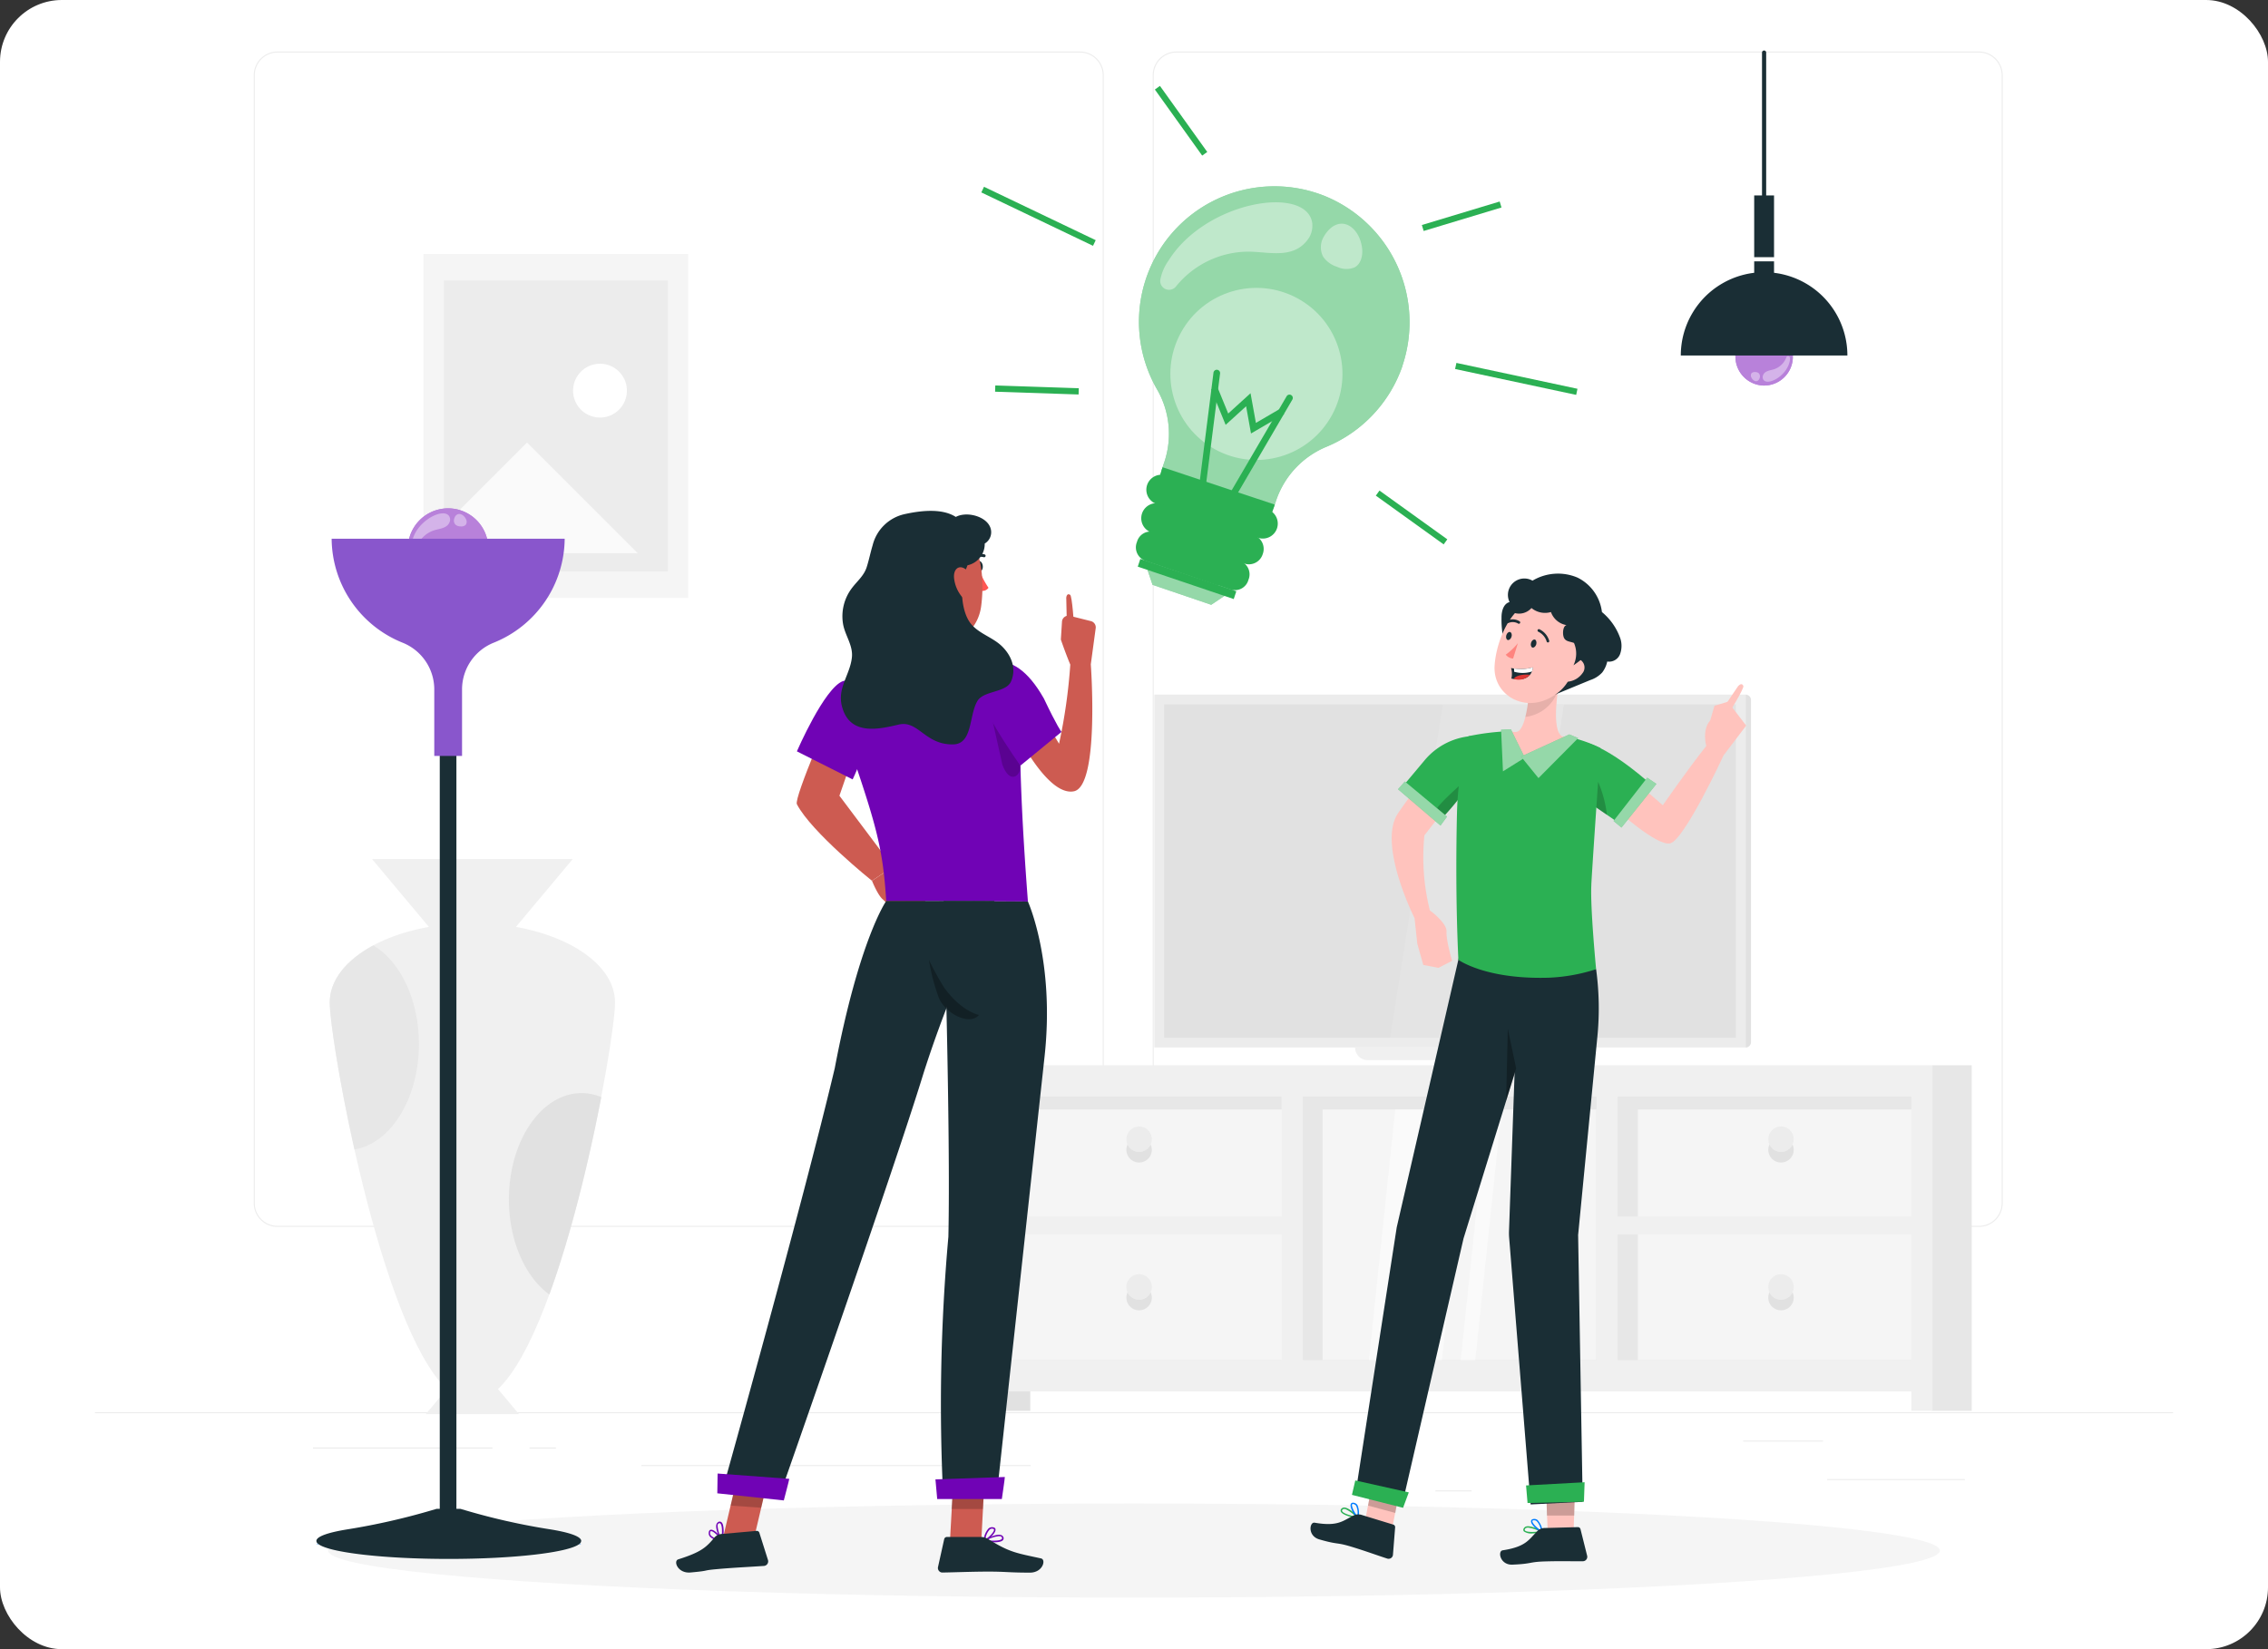 <svg xmlns="http://www.w3.org/2000/svg" xmlns:xlink="http://www.w3.org/1999/xlink" width="440" height="320" viewBox="0 0 440 320"><rect x="0" y="0" width="440" height="320" fill="#333333" stroke="none"/><defs><clipPath id="clip-path"><rect id="Rectangle_4424" data-name="Rectangle 4424" width="440" height="320" rx="12" transform="translate(1240 2282)" fill="#fff"></rect></clipPath></defs><g id="Insights_Generation" data-name="Insights Generation" transform="translate(-1240 -2282)" clip-path="url(#clip-path)"><g id="Insights_Generation-2" data-name="Insights Generation" transform="translate(1240 2282)"><rect id="Rectangle_3788" data-name="Rectangle 3788" width="440" height="320" fill="#fff"></rect><rect id="Rectangle_3789" data-name="Rectangle 3789" width="26.71" height="0.2" transform="translate(354.48 287)" fill="#ececec"></rect><rect id="Rectangle_3790" data-name="Rectangle 3790" width="7.01" height="0.2" transform="translate(278.48 289.19)" fill="#ececec"></rect><rect id="Rectangle_3791" data-name="Rectangle 3791" width="15.48" height="0.2" transform="translate(338.19 279.52)" fill="#ececec"></rect><rect id="Rectangle_3792" data-name="Rectangle 3792" width="34.83" height="0.2" transform="translate(60.72 280.87)" fill="#ececec"></rect><rect id="Rectangle_3793" data-name="Rectangle 3793" width="5.11" height="0.2" transform="translate(102.73 280.87)" fill="#ececec"></rect><rect id="Rectangle_3794" data-name="Rectangle 3794" width="75.53" height="0.2" transform="translate(124.43 284.27)" fill="#ececec"></rect><path id="Path_14557" data-name="Path 14557" d="M209.53,238.06H53.83a4.6,4.6,0,0,1-4.6-4.6V14.6a4.6,4.6,0,0,1,4.6-4.6h155.7a4.6,4.6,0,0,1,4.6,4.6V233.46a4.6,4.6,0,0,1-4.6,4.6ZM53.83,10.2a4.4,4.4,0,0,0-4.4,4.4V233.46a4.4,4.4,0,0,0,4.4,4.4h155.7a4.4,4.4,0,0,0,4.4-4.4V14.6a4.4,4.4,0,0,0-4.4-4.4H53.83Z" fill="#ececec"></path><path id="Path_14558" data-name="Path 14558" d="M383.93,238.06H228.23a4.6,4.6,0,0,1-4.6-4.6V14.6a4.6,4.6,0,0,1,4.6-4.6h155.7a4.6,4.6,0,0,1,4.6,4.6V233.46a4.6,4.6,0,0,1-4.6,4.6ZM228.23,10.2a4.4,4.4,0,0,0-4.4,4.4V233.46a4.4,4.4,0,0,0,4.4,4.4h155.7a4.4,4.4,0,0,0,4.4-4.4V14.6a4.4,4.4,0,0,0-4.4-4.4H228.23Z" fill="#ececec"></path><rect id="Rectangle_3795" data-name="Rectangle 3795" width="403.16" height="0.2" transform="translate(18.42 274.02)" fill="#ececec"></rect><g id="Group_14903" data-name="Group 14903"><g id="Group_14898" data-name="Group 14898"><g id="Group_14895" data-name="Group 14895"><g id="Group_14889" data-name="Group 14889"><rect id="Rectangle_3796" data-name="Rectangle 3796" width="60.35" height="56.23" transform="translate(190.28 210.85)" fill="#e7e7e7"></rect><rect id="Rectangle_3797" data-name="Rectangle 3797" width="7.7" height="4.91" transform="translate(192.18 268.84)" fill="#e1e1e1"></rect><rect id="Rectangle_3798" data-name="Rectangle 3798" width="122.54" height="55.69" transform="translate(250.63 210.85)" fill="#e7e7e7"></rect><rect id="Rectangle_3799" data-name="Rectangle 3799" width="7.7" height="67.05" transform="translate(374.82 206.7)" fill="#e7e7e7"></rect><rect id="Rectangle_3800" data-name="Rectangle 3800" width="53.12" height="48.65" transform="translate(256.6 215.28)" fill="#f5f5f5"></rect><path id="Path_14559" data-name="Path 14559" d="M265.57,263.93h14.18l5.12-48.65H270.68Z" fill="#fafafa"></path><path id="Path_14560" data-name="Path 14560" d="M283.38,263.93h2.83l5.11-48.65H288.5Z" fill="#fafafa"></path><rect id="Rectangle_3801" data-name="Rectangle 3801" width="53.12" height="48.65" transform="translate(196.03 215.28)" fill="#f5f5f5"></rect><rect id="Rectangle_3802" data-name="Rectangle 3802" width="53.12" height="48.65" transform="translate(317.75 215.28)" fill="#f5f5f5"></rect><path id="Path_14561" data-name="Path 14561" d="M372.86,206.7H188.09v67.05h4.11v-3.76H370.81v3.76h4.11V206.7h-2.05Zm-180.67,6.07h56.45v23.29H192.19V212.77Zm0,51.16v-24.4h56.45v24.4Zm117.54,0H252.76V212.77h56.97Zm61.08,0H313.84v-24.4h56.97Zm0-27.87H313.84V212.77h56.97Z" fill="#f0f0f0"></path></g><g id="Group_14890" data-name="Group 14890"><circle id="Ellipse_1628" data-name="Ellipse 1628" cx="2.47" cy="2.47" r="2.47" transform="translate(218.52 218.58)" fill="#ececec"></circle><path id="Path_14562" data-name="Path 14562" d="M220.99,223.51a2.458,2.458,0,0,1-2.24-1.44,2.507,2.507,0,0,0-.23,1.03,2.47,2.47,0,0,0,4.94,0,2.544,2.544,0,0,0-.23-1.03A2.458,2.458,0,0,1,220.99,223.51Z" fill="#e1e1e1"></path></g><g id="Group_14891" data-name="Group 14891"><path id="Path_14563" data-name="Path 14563" d="M223.46,249.72a2.47,2.47,0,1,1-2.47-2.47A2.475,2.475,0,0,1,223.46,249.72Z" fill="#ececec"></path><path id="Path_14564" data-name="Path 14564" d="M220.99,252.19a2.458,2.458,0,0,1-2.24-1.44,2.507,2.507,0,0,0-.23,1.03,2.47,2.47,0,0,0,4.94,0,2.544,2.544,0,0,0-.23-1.03A2.458,2.458,0,0,1,220.99,252.19Z" fill="#e1e1e1"></path></g><g id="Group_14892" data-name="Group 14892"><circle id="Ellipse_1629" data-name="Ellipse 1629" cx="2.47" cy="2.47" r="2.47" transform="translate(343.05 218.58)" fill="#ececec"></circle><path id="Path_14565" data-name="Path 14565" d="M345.52,223.51a2.458,2.458,0,0,1-2.24-1.44,2.507,2.507,0,0,0-.23,1.03,2.47,2.47,0,0,0,4.94,0,2.544,2.544,0,0,0-.23-1.03A2.458,2.458,0,0,1,345.52,223.51Z" fill="#e1e1e1"></path></g><g id="Group_14893" data-name="Group 14893"><path id="Path_14566" data-name="Path 14566" d="M304.71,241.03a2.47,2.47,0,1,1-2.47-2.47A2.475,2.475,0,0,1,304.71,241.03Z" fill="#ececec"></path><path id="Path_14567" data-name="Path 14567" d="M302.24,243.5a2.458,2.458,0,0,1-2.24-1.44,2.507,2.507,0,0,0-.23,1.03,2.47,2.47,0,0,0,4.94,0,2.544,2.544,0,0,0-.23-1.03A2.458,2.458,0,0,1,302.24,243.5Z" fill="#e1e1e1"></path></g><g id="Group_14894" data-name="Group 14894"><path id="Path_14568" data-name="Path 14568" d="M347.99,249.72a2.47,2.47,0,1,1-2.47-2.47A2.475,2.475,0,0,1,347.99,249.72Z" fill="#ececec"></path><path id="Path_14569" data-name="Path 14569" d="M345.52,252.19a2.458,2.458,0,0,1-2.24-1.44,2.507,2.507,0,0,0-.23,1.03,2.47,2.47,0,0,0,4.94,0,2.544,2.544,0,0,0-.23-1.03A2.458,2.458,0,0,1,345.52,252.19Z" fill="#e1e1e1"></path></g></g><g id="Group_14896" data-name="Group 14896"><rect id="Rectangle_3803" data-name="Rectangle 3803" width="51.37" height="66.74" transform="translate(82.15 49.28)" fill="#f5f5f5"></rect><rect id="Rectangle_3804" data-name="Rectangle 3804" width="43.46" height="56.47" transform="translate(86.1 54.41)" fill="#ececec"></rect><rect id="Rectangle_3805" data-name="Rectangle 3805" width="38.02" height="49.4" transform="translate(88.82 57.95)" fill="#ececec"></rect><path id="Path_14570" data-name="Path 14570" d="M102.25,85.87,88.82,99.29v8.06h34.91Z" fill="#fafafa"></path><path id="Path_14571" data-name="Path 14571" d="M121.62,75.8a5.22,5.22,0,1,1-5.22-5.22A5.217,5.217,0,0,1,121.62,75.8Z" fill="#fff"></path></g><g id="Group_14897" data-name="Group 14897"><path id="Path_14572" data-name="Path 14572" d="M63.97,194.51c0-6.86,8.08-12.68,19.23-14.66L72.17,166.68h38.95l-11.03,13.17c11.16,1.99,19.23,7.8,19.23,14.66,0,7.56-9.8,62.84-22.71,75.02l4.08,4.87H82.6l4.08-4.87c-12.92-12.18-22.71-67.46-22.71-75.02Z" fill="#f0f0f0"></path><path id="Path_14573" data-name="Path 14573" d="M106.58,251.19c-4.65-3.37-7.85-10.36-7.85-18.46,0-11.39,6.32-20.63,14.11-20.63a10.135,10.135,0,0,1,3.81.78c-2.23,11.62-5.74,26.43-10.08,38.31Z" fill="#e1e1e1"></path><path id="Path_14574" data-name="Path 14574" d="M72.42,183.44c5.19,3.05,8.85,10.46,8.85,19.13,0,10.59-5.46,19.31-12.5,20.48-3.03-13.49-4.8-25.33-4.8-28.54C63.97,190.16,67.21,186.24,72.42,183.44Z" fill="#e7e7e7"></path></g></g><g id="Group_14902" data-name="Group 14902"><g id="Group_14900" data-name="Group 14900"><path id="Path_14575" data-name="Path 14575" d="M338.65,134.78h0a1.05,1.05,0,0,1,1.05,1.05v66.38a1.05,1.05,0,0,1-1.05,1.05h0V134.78Z" fill="#e1e1e1"></path><rect id="Rectangle_3806" data-name="Rectangle 3806" width="114.7" height="68.48" transform="translate(223.95 134.78)" fill="#ececec"></rect><rect id="Rectangle_3807" data-name="Rectangle 3807" width="110.93" height="64.7" transform="translate(225.84 136.67)" fill="#e1e1e1"></rect><g id="Group_14899" data-name="Group 14899"><path id="Path_14576" data-name="Path 14576" d="M269.68,201.37h16.75l10.25-64.7H279.92Z" fill="#fafafa" opacity="0.1"></path><path id="Path_14577" data-name="Path 14577" d="M289.41,201.37h3.76l10.25-64.7h-3.76Z" fill="#fafafa" opacity="0.2"></path></g></g><g id="Group_14901" data-name="Group 14901"><path id="Path_14578" data-name="Path 14578" d="M295.83,203.26v2.45h3.41a1.519,1.519,0,0,0,1.52-1.52v-.93Z" fill="#e1e1e1"></path><path id="Path_14579" data-name="Path 14579" d="M296.17,205.71H265.34a2.454,2.454,0,0,1-2.45-2.45h35.73A2.454,2.454,0,0,1,296.17,205.71Z" fill="#f0f0f0"></path></g></g></g><ellipse id="_lt_Path_gt_" data-name="&amp;lt;Path&amp;gt;" cx="156.34" cy="9.13" rx="156.34" ry="9.13" transform="translate(63.66 291.74)" fill="#f5f5f5"></ellipse><path id="Path_14580" data-name="Path 14580" d="M305.48,291.34l-.18,5.22-5.05.42-.23-5.71Z" fill="#ffc3bd"></path><path id="Path_14581" data-name="Path 14581" d="M297.36,297.54a2.464,2.464,0,0,1-1.73-.4.51.51,0,0,1,0-.6.771.771,0,0,1,.43-.34c.97-.29,3.04.82,3.13.87a.134.134,0,0,1,.07.14c0,.06-.05.1-.11.12A10.67,10.67,0,0,1,297.36,297.54Zm-.96-1.12a.746.746,0,0,0-.26.04.418.418,0,0,0-.27.2c-.1.18-.06.26-.02.3.28.37,1.76.34,2.84.18a6.6,6.6,0,0,0-2.29-.73Z" fill="#2bb053"></path><path id="Path_14582" data-name="Path 14582" d="M299.13,297.32h-.06c-.71-.29-2.15-1.52-2.04-2.18.01-.16.12-.36.5-.4a1,1,0,0,1,.78.22,3.991,3.991,0,0,1,.97,2.24.161.161,0,0,1-.06.13.1.1,0,0,1-.09,0Zm-1.5-2.33h-.08c-.25.02-.26.12-.27.16-.03.4.92,1.37,1.66,1.78a3.261,3.261,0,0,0-.82-1.77.715.715,0,0,0-.48-.16h0Z" fill="#007cff"></path><path id="Path_14583" data-name="Path 14583" d="M299.72,296.49l6.39-.17a.514.514,0,0,1,.51.39l1.29,5.16a.855.855,0,0,1-.61,1.04,1.129,1.129,0,0,1-.18.03c-2.3.02-4.35-.05-7.22.03-3.38.09-2.51.47-6.49.63-2.39.09-2.9-2.62-1.89-2.78,4.63-.71,5.08-2.12,6.83-3.83a2.041,2.041,0,0,1,1.38-.5Z" fill="#1a2e35"></path><path id="Path_14584" data-name="Path 14584" d="M271.8,287.69l-1.84,9.52-5.2-1.73,1.74-9.09Z" fill="#ffc3bd"></path><path id="Path_14585" data-name="Path 14585" d="M261.62,294.2c-.7-.21-1.38-.56-1.51-.93a.493.493,0,0,1,.19-.57.684.684,0,0,1,.51-.18c1.01.03,2.62,1.74,2.69,1.82a.136.136,0,0,1,.02.16.16.16,0,0,1-.14.08,9.5,9.5,0,0,1-1.76-.37Zm-.56-1.36a.783.783,0,0,0-.26-.04.385.385,0,0,0-.32.11c-.15.13-.14.23-.11.28.15.44,1.56.89,2.64,1.08a6.479,6.479,0,0,0-1.94-1.42Z" fill="#2bb053"></path><path id="Path_14586" data-name="Path 14586" d="M263.36,294.56s-.04,0-.05-.02c-.58-.5-1.55-2.13-1.24-2.72.06-.15.23-.3.61-.22a1.02,1.02,0,0,1,.67.45,4.037,4.037,0,0,1,.21,2.43.128.128,0,0,1-.1.1.134.134,0,0,1-.09-.02Zm-.67-2.68-.07-.03c-.24-.05-.29.04-.31.07-.15.37.44,1.59,1.01,2.21a3.237,3.237,0,0,0-.22-1.94.712.712,0,0,0-.41-.31Z" fill="#007cff"></path><path id="Path_14587" data-name="Path 14587" d="M264.19,293.96l6.11,1.87a.509.509,0,0,1,.36.53l-.42,5.31a.845.845,0,0,1-.91.79,1.126,1.126,0,0,1-.18-.03c-2.19-.71-4.11-1.43-6.85-2.27-3.23-.99-2.53-.35-6.35-1.46-2.3-.67-1.92-3.41-.91-3.24,4.62.8,5.49-.4,7.69-1.46a2.1,2.1,0,0,1,1.46-.04Z" fill="#1a2e35"></path><path id="Path_14588" data-name="Path 14588" d="M270.7,293.57l.4-2.25-5.27-1.43-.43,2.25Z" opacity="0.2"></path><path id="Path_14589" data-name="Path 14589" d="M305.41,294.07l.07-3.21-5.43.08.05,3.13Z" opacity="0.2"></path><path id="Path_14590" data-name="Path 14590" d="M308.61,185.31l-24.36-4.83-3.66,15.91-9.62,41.76-8.04,51.95,9.05,2.06,11.95-51.85,12.12-39.15,13.07.89Z" fill="#1a2e35"></path><path id="Path_14591" data-name="Path 14591" d="M262.93,287.26l10.38,2.32-1.11,2.99-9.92-2.51Z" fill="#2bb053"></path><path id="Path_14592" data-name="Path 14592" d="M306.17,239.55l3.69-38.02a56.275,56.275,0,0,0-.21-13.48l-.41-.1-5.85-.76-8.89,2.22-1.75,49.55q-.015.6.03,1.2l4.17,51.76,10.1-.51-.89-51.85Z" fill="#1a2e35"></path><path id="Path_14593" data-name="Path 14593" d="M294.14,207.3l-1.62-7.7-.33,14.02Z" opacity="0.3"></path><g id="Group_14905" data-name="Group 14905"><path id="Path_14594" data-name="Path 14594" d="M285.37,150.49l-9.03,11.6a42.425,42.425,0,0,0,1.06,14.56s3.33,2.42,3.23,4.11,1.09,5.68,1.09,5.68l-2.66,1.36-2.94-.56-1.16-4.13-.53-4.95s-7.24-14.37-3.22-20.34c3.64-5.39,9.23-11.83,9.23-11.83l4.94,4.49Z" fill="#ffc3bd"></path><path id="Path_14595" data-name="Path 14595" d="M288.03,144.84s.21,4.67-7.88,13.51l-7.69-6.15,3.94-4.7a13.177,13.177,0,0,1,8.88-4.66h0Z" fill="#2bb053"></path><path id="Path_14596" data-name="Path 14596" d="M285.77,150.95l.68-1.23c-1.91,1.28-7.14,6.13-7.66,7.12l1.55,1.29a39.977,39.977,0,0,0,5.42-7.18Z" opacity="0.2"></path><g id="Group_14904" data-name="Group 14904"><path id="Path_14597" data-name="Path 14597" d="M279.46,160.19l1.27-1.74-8.18-6.81-1.33,1.5Z" fill="#2bb053"></path><path id="Path_14598" data-name="Path 14598" d="M279.46,160.19l1.27-1.74-8.18-6.81-1.33,1.5Z" fill="#fff" opacity="0.5"></path></g></g><path id="Path_14599" data-name="Path 14599" d="M308.72,171.66c.39-6.82,1.78-26.52,1.78-26.52a26.745,26.745,0,0,0-5.77-2.06c-2.32,1.22-7.52,3.84-9.27,3.84-1.57,0-2.65-3.08-3.17-5.02a47.166,47.166,0,0,0-7.41.95h0a60.934,60.934,0,0,0-2.22,14.89c-.16,6.86-.25,17.43.27,28.5,0,0,5.25,3.85,17.58,3.47a34.186,34.186,0,0,0,9.14-1.65s-1.17-12.12-.92-16.4Z" fill="#2bb053"></path><g id="Group_14907" data-name="Group 14907"><path id="Path_14600" data-name="Path 14600" d="M317.06,151.44l5.53,4.81s4.81-6.94,8.43-11.51c0,0-.89-3.06.76-4.94l.83-2.85,2.6-.79,3.56,4.63-4.39,5.78s-7.7,16.66-10.43,17.09-10.54-6.74-10.54-6.74l3.64-5.48Z" fill="#ffc3bd"></path><path id="Path_14601" data-name="Path 14601" d="M306.67,143.93s3.7-.23,12.82,7.56l-5.89,7.89-5.76-3.96-3.64-8.13,2.47-3.36Z" fill="#2bb053"></path><g id="Group_14906" data-name="Group 14906"><path id="Path_14602" data-name="Path 14602" d="M321.35,152.11l-1.78-1.21-6.54,8.4,1.54,1.28Z" fill="#2bb053"></path><path id="Path_14603" data-name="Path 14603" d="M321.35,152.11l-1.78-1.21-6.54,8.4,1.54,1.28Z" fill="#fff" opacity="0.5"></path></g><path id="Path_14604" data-name="Path 14604" d="M310.04,151.72c-.11,1.53-.22,3.23-.34,4.98l2.05,1.41a22.994,22.994,0,0,0-1.7-6.39Z" opacity="0.2"></path></g><path id="Path_14605" data-name="Path 14605" d="M302.73,142.62c-1.72-1.89-.35-9.5-.35-9.5l-5.84,2.35s-.46,5.26-1.91,6.37c-.57.44-1.45.01-2.21.05l1.71,4.94,3.9.26,7.02-3.93c-.71-.19-1.75.1-2.33-.54Z" fill="#ffc3bd"></path><path id="Path_14606" data-name="Path 14606" d="M295.92,139.11a7.553,7.553,0,0,0,6.31-5.08c.08-.56.14-.91.14-.91l-5.84,2.35a27.224,27.224,0,0,1-.61,3.64Z" opacity="0.1"></path><g id="Group_14910" data-name="Group 14910"><g id="Group_14908" data-name="Group 14908"><path id="Path_14607" data-name="Path 14607" d="M293.11,141.5l2.71,5.52-4.24,2.65-.36-8.07Z" fill="#2bb053"></path><path id="Path_14608" data-name="Path 14608" d="M293.11,141.5l2.71,5.52-4.24,2.65-.36-8.07Z" fill="#fff" opacity="0.5"></path></g><g id="Group_14909" data-name="Group 14909"><path id="Path_14609" data-name="Path 14609" d="M304.45,142.5l-9.37,4.3,3.39,4.18,7.7-7.76Z" fill="#2bb053"></path><path id="Path_14610" data-name="Path 14610" d="M304.45,142.5l-9.37,4.3,3.39,4.18,7.7-7.76Z" fill="#fff" opacity="0.5"></path></g></g><g id="Group_14913" data-name="Group 14913"><g id="Group_14912" data-name="Group 14912"><path id="Path_14611" data-name="Path 14611" d="M292.85,116.8a3.185,3.185,0,0,1,4.46-4.13,9.664,9.664,0,0,1,8.72-.6,8.585,8.585,0,0,1,4.75,6.69,11.6,11.6,0,0,1,3.59,5.18,4.687,4.687,0,0,1-.09,3.03,2.28,2.28,0,0,1-2.47,1.39,5.327,5.327,0,0,1-.97,2.12,5.422,5.422,0,0,1-2.33,1.48c-2.22.92-4.44,1.83-6.66,2.75.14,0,.28.01.42.02-3.39.02-6.69-2.27-8.49-5.14a18.85,18.85,0,0,1-2.48-9.72c-.02-1.24.37-2.74,1.57-3.05Z" fill="#1a2e35"></path><path id="Path_14612" data-name="Path 14612" d="M306.78,126.23c-1.93,5.12-2.64,7.32-6.1,9.19-5.21,2.81-11.08-.69-10.72-6.28.33-5.04,3.44-12.59,9.19-13.06a7.465,7.465,0,0,1,7.63,10.15Z" fill="#ffc3bd"></path><path id="Path_14613" data-name="Path 14613" d="M298.04,125.03c-.14.42-.47.7-.74.62s-.4-.5-.27-.93.47-.7.74-.62S298.14,124.62,298.04,125.03Z" fill="#1a2e35"></path><path id="Path_14614" data-name="Path 14614" d="M293.24,123.56c-.14.43-.47.7-.74.62s-.4-.5-.27-.93.47-.7.74-.61S293.37,123.14,293.24,123.56Z" fill="#1a2e35"></path><path id="Path_14615" data-name="Path 14615" d="M294.48,124.79a11.661,11.661,0,0,1-2.36,2.24,1.939,1.939,0,0,0,1.43.75l.93-3Z" fill="#ff847f"></path><path id="Path_14616" data-name="Path 14616" d="M300.27,124.66a.254.254,0,0,1-.22-.21,3.08,3.08,0,0,0-1.61-1.87.267.267,0,0,1-.13-.35.256.256,0,0,1,.34-.13h0a3.587,3.587,0,0,1,1.91,2.26.267.267,0,0,1-.21.3h-.08Z" fill="#1a2e35"></path><path id="Path_14617" data-name="Path 14617" d="M292.48,120.9a.286.286,0,0,1-.21-.16.266.266,0,0,1,.14-.34,2.554,2.554,0,0,1,2.4.16.246.246,0,0,1,.08.34.031.031,0,0,1-.01.02.258.258,0,0,1-.36.07h0a2.1,2.1,0,0,0-1.89-.1.262.262,0,0,1-.15.02Z" fill="#1a2e35"></path><g id="Group_14911" data-name="Group 14911"><path id="Path_14618" data-name="Path 14618" d="M293.16,129.62a8.823,8.823,0,0,0,4.22-.13s-.05,2.75-3.52,2.29c-.16-.02-.65-.11-.65-.11a3.981,3.981,0,0,0-.06-2.05Z" fill="#1a2e35"></path><path id="Path_14619" data-name="Path 14619" d="M293.73,129.71l.02.63a5.891,5.891,0,0,0,3.45-.04,2.638,2.638,0,0,0,.19-.82A8.148,8.148,0,0,1,293.73,129.71Z" fill="#fff"></path><path id="Path_14620" data-name="Path 14620" d="M296.82,130.94a5.164,5.164,0,0,0-.89-.04c-1.17.04-2.12.41-2.25.86.08.01.14.02.19.03a3.032,3.032,0,0,0,2.95-.84Z" fill="#df3834"></path></g></g><path id="Path_14621" data-name="Path 14621" d="M306.96,130.69a3.972,3.972,0,0,1-2.56,1.55c-1.36.19-1.87-1.07-1.34-2.28.49-1.08,1.77-2.48,3.07-2.14a1.767,1.767,0,0,1,1.2,2.19,1.7,1.7,0,0,1-.37.67Z" fill="#ffc3bd"></path></g><path id="Path_14622" data-name="Path 14622" d="M304.36,115.3a3.091,3.091,0,0,1,2.66,1.76c.53.99,2.2,3.57,2.2,4.69.01,3.02.14,4.58-3.96,7.34a5.2,5.2,0,0,0,.1-4.33c-.72-.29-1.49-.24-1.89-.9s-.31-2.43.46-2.56a3.888,3.888,0,0,1-3.04-2.54,4.129,4.129,0,0,1-3.78-.78,3.217,3.217,0,0,1-3.43.92,8.222,8.222,0,0,1,4.2-4.47,7.518,7.518,0,0,1,5.83.26l.64.62Z" fill="#1a2e35"></path><path id="Path_14623" data-name="Path 14623" d="M337.13,133.23s.72-.98,1.09-.12c.19.45-3,5.62-3,5.62l-1.33-.71,3.24-4.78Z" fill="#ffc3bd"></path><path id="Path_14624" data-name="Path 14624" d="M296.06,288.23l11.36-.62-.13,3.78-10.94.25Z" fill="#2bb053"></path><path id="Path_14625" data-name="Path 14625" d="M189.99,110.67a17.874,17.874,0,0,0,1.78,3.38,1.429,1.429,0,0,1-1.37.6l-.42-3.98Z" fill="#ff5652"></path><path id="Path_14626" data-name="Path 14626" d="M189.89,108.85c.37-.04.71.39.77.95s-.19,1.05-.56,1.09-.71-.38-.77-.95S189.52,108.89,189.89,108.85Z" fill="#1a2e35"></path><path id="Path_14627" data-name="Path 14627" d="M173.41,118.97c1.24,4.03,2.83,11.48.23,14.54,0,0,1.57,4.05,9.22,3.25,8.41-.88,3.57-4.59,3.57-4.59-4.71-.62-4.94-4.04-4.47-7.32Z" fill="#ff8a7b"></path><path id="Path_14628" data-name="Path 14628" d="M170.19,109.83c1.14,6.83,1.49,9.75,5.32,12.91,5.78,4.76,13.92,1.87,14.84-5.12.83-6.34-.17-15.22-7.2-17.24-5-1.47-11.24.17-12.72,5.17a9.431,9.431,0,0,0-.24,4.29Z" fill="#cd5b51"></path><path id="Path_14629" data-name="Path 14629" d="M171.26,134.23h0a1.58,1.58,0,0,1,1.11-1.91c3.05-.83,10.02-2.62,13.63-2.5,2.69.1,3.54,1.56,3.79,2.82a1.556,1.556,0,0,1-1.24,1.82l-.25.03-15.45.9A1.573,1.573,0,0,1,171.26,134.23Z" fill="#007cff"></path><path id="Path_14630" data-name="Path 14630" d="M171.26,134.23h0a1.58,1.58,0,0,1,1.11-1.91c3.05-.83,10.02-2.62,13.63-2.5,2.69.1,3.54,1.56,3.79,2.82a1.556,1.556,0,0,1-1.24,1.82l-.25.03-15.45.9A1.573,1.573,0,0,1,171.26,134.23Z" opacity="0.6"></path><path id="Path_14631" data-name="Path 14631" d="M167.32,141.48l-4.47,12.92,10.36,13.8-4.05,2.7s-11.75-9.42-14.56-14.85c-.63-1.23,7.28-19.28,7.28-19.28l5.44,4.7Z" fill="#cd5b51"></path><path id="Path_14632" data-name="Path 14632" d="M165.42,151.24l-10.82-5.45s5.31-12.3,8.93-13.63c12.52-3.15,1.89,19.07,1.89,19.07Z" fill="#7003b5"></path><path id="Path_14633" data-name="Path 14633" d="M173.22,168.2l5.19,2.96s1.93,5.11.91,5.54-4.75,1.7-4.75,1.7a28.41,28.41,0,0,0-3.24-3.84c-1-.74-2.16-3.66-2.16-3.66Z" fill="#cd5b51"></path><path id="Path_14634" data-name="Path 14634" d="M198.35,132.71s-1.56,7.82,1.07,42.22l-27.49-.1c-.73-11.54-2.14-15.57-10.09-38.5a83.706,83.706,0,0,1,11.8-2.82,87.222,87.222,0,0,1,12.8-1.34c5.55-.08,11.92.54,11.92.54Z" fill="#7003b5"></path><path id="Path_14635" data-name="Path 14635" d="M206.85,116.09s.02-1.12.76-.68c.39.24.75,5.83.75,5.83l-1.38.18-.12-5.33Z" fill="#cd5b51"></path><path id="Path_14636" data-name="Path 14636" d="M201.46,137.67l4,6.64a106.487,106.487,0,0,0,2.18-15.35s-.82-1.93-1.83-4.86l.22-3.48a1.24,1.24,0,0,1,1.54-1.12l4.07,1.02a1.245,1.245,0,0,1,.93,1.37l-.95,7.01s1.74,23.63-3.28,24.64c-5.35,1.07-11.74-12.48-11.74-12.48l4.86-3.4Z" fill="#cd5b51"></path><path id="Path_14637" data-name="Path 14637" d="M197.97,148.56l-5.68-9.92,2.16,9.68c1.37,3.91,3.58,2.38,3.52.23Z" opacity="0.2"></path><path id="Path_14638" data-name="Path 14638" d="M202.48,135.46c2.66,5.61,3.45,6.56,3.45,6.56l-7.97,6.54s-9.62-13.44-8.68-17.18c.57-2.28,6.89-7.04,13.19,4.08Z" fill="#7003b5"></path><path id="Path_14639" data-name="Path 14639" d="M188.13,104.36a10.959,10.959,0,0,1-.69,5.99c-1.29,2.86-1.06,8.16.87,10.62,1.56,1.98,4.23,2.65,6.05,4.41s2.89,4.3,1.79,6.83c-.97,2.24-5.32,1.75-6.54,3.83-1.66,2.82-.88,8.35-4.71,8.4-5.45.1-6.75-4.73-10.53-3.85s-9.53,2.29-11.03-3.54c-.93-3.58,1.57-6.11,1.93-9.48.26-2.38-1.37-4.3-1.73-6.59a9.034,9.034,0,0,1,1.66-6.77c1.04-1.42,2.4-2.44,2.95-4.19.44-1.38.72-2.81,1.14-4.2a8.218,8.218,0,0,1,6.12-6.04c9.02-2.02,11.83.97,12.7,4.59Z" fill="#1a2e35"></path><path id="Path_14640" data-name="Path 14640" d="M185.09,112.16a6.86,6.86,0,0,0,1.47,3.57c1.08,1.31,2.13.67,2.25-.88.11-1.36-.33-3.7-1.62-4.5s-2.25.22-2.1,1.8Z" fill="#cd5b51"></path><path id="Path_14641" data-name="Path 14641" d="M192.04,102.16a2.557,2.557,0,0,1-1,3.31,4.22,4.22,0,0,1-4.6,4.29c1.06-.53,1.07-2.1.46-3.11-1.12-1.86-4.51-3.74-2.04-5.95C186.74,99.02,191.01,99.92,192.04,102.16Z" fill="#1a2e35"></path><path id="Path_14642" data-name="Path 14642" d="M190.9,108.13a2.181,2.181,0,0,0-1.97.39h0a.226.226,0,0,1-.07.06.28.28,0,1,1-.32-.46,2.737,2.737,0,0,1,2.46-.55.355.355,0,0,1,.16.11.276.276,0,0,1-.07.39.221.221,0,0,1-.19.06Z" fill="#1a2e35"></path><path id="Path_14643" data-name="Path 14643" d="M171.93,174.83s-5.21,7.34-9.98,32.42c-6.28,26.5-21.45,80.66-21.45,80.66l10.73,2.36s22.13-63.03,27.94-82.03a222.51,222.51,0,0,1,13.75-33.41h-21Z" fill="#1a2e35"></path><path id="Path_14644" data-name="Path 14644" d="M183.07,174.83s1.37,44.49.92,65.16A364.268,364.268,0,0,0,183,290.7h10.31s7.24-66.41,9.34-85.69c2.02-18.53-3.23-30.08-3.23-30.08l-16.35-.1Z" fill="#1a2e35"></path><path id="Path_14645" data-name="Path 14645" d="M189.93,196.94h0c-.6-.14-3.63-.99-6.78-5.33a60.533,60.533,0,0,1-2.93-5.34,38.691,38.691,0,0,0,1.93,7.38c1.28,3.02,5.96,5.46,7.78,3.29Z" opacity="0.3"></path><path id="Path_14646" data-name="Path 14646" d="M190.95,299.09a.128.128,0,0,1-.11-.12.143.143,0,0,1,.06-.15c.11-.05,2.24-1.26,3.25-.98a.683.683,0,0,1,.46.33.558.558,0,0,1,0,.63c-.25.36-.98.46-1.79.46a10.773,10.773,0,0,1-1.88-.17Zm2.84-1.02a6.529,6.529,0,0,0-2.39.78c1.13.15,2.67.15,2.95-.24.06-.06.1-.14,0-.32a.385.385,0,0,0-.28-.2,1.308,1.308,0,0,0-.28,0Z" fill="#7003b5"></path><path id="Path_14647" data-name="Path 14647" d="M190.89,299.06a.312.312,0,0,1-.06-.13,3.858,3.858,0,0,1,.95-2.35,1.046,1.046,0,0,1,.81-.24c.4.04.54.24.54.41.11.71-1.34,2-2.08,2.33h-.06a.24.24,0,0,1-.1-.02Zm1.6-2.45a.754.754,0,0,0-.51.21,3.363,3.363,0,0,0-.81,1.88c.76-.46,1.74-1.49,1.67-1.9,0-.03-.02-.16-.28-.16h-.08l.02-.02Z" fill="#7003b5"></path><path id="Path_14648" data-name="Path 14648" d="M184.91,288.05l6.08-.8-.61,11.68H184.3Z" fill="#cd5b51"></path><path id="Path_14649" data-name="Path 14649" d="M191.81,298.7c4.11,2.54,5.38,2.65,10.15,3.69,1.04.23.35,2.76-2.15,2.76-4.13,0-4.56-.2-8.08-.2-3.02,0-6.48.14-8.88.18a.821.821,0,0,1-.22-.02.883.883,0,0,1-.65-1.06l1.2-5.41a.535.535,0,0,1,.52-.41h6.65A2.809,2.809,0,0,1,191.81,298.7Z" fill="#1a2e35"></path><path id="Path_14650" data-name="Path 14650" d="M184.9,288.06l-.31,4.75h6.09l.31-4.75Z" opacity="0.2"></path><path id="Path_14651" data-name="Path 14651" d="M181.48,287.06l.34,3.81h12.54s.63-4.28.58-4.28l-13.46.46Z" fill="#7003b5"></path><path id="Path_14652" data-name="Path 14652" d="M140.21,299.02c0,.06-.06.1-.11.11a.149.149,0,0,1-.15-.07c-.06-.11-1.25-2.24-.97-3.25a.811.811,0,0,1,.33-.46.525.525,0,0,1,.63,0c.35.26.45.98.45,1.8a9.8,9.8,0,0,1-.19,1.87Zm-.99-2.85a6.467,6.467,0,0,0,.74,2.39c.17-1.13.17-2.67-.22-2.95-.05-.06-.14-.1-.32,0a.385.385,0,0,0-.2.28,1.31,1.31,0,0,0,0,.28Z" fill="#7003b5"></path><path id="Path_14653" data-name="Path 14653" d="M140.2,299.07s-.08.07-.13.06a3.826,3.826,0,0,1-2.33-.96,1.035,1.035,0,0,1-.24-.81c.04-.39.24-.53.41-.53.69-.11,1.99,1.36,2.32,2.09v.06a.18.18,0,0,1-.02.1Zm-2.45-1.59a.768.768,0,0,0,.2.5,3.435,3.435,0,0,0,1.87.81c-.45-.76-1.47-1.75-1.89-1.68-.03,0-.16.02-.16.28v.09h-.02Z" fill="#7003b5"></path><g id="Group_14914" data-name="Group 14914"><path id="Path_14654" data-name="Path 14654" d="M142.87,287.34l5.93.45-2.74,11.65-5.94-.42Z" fill="#cd5b51"></path><path id="Path_14655" data-name="Path 14655" d="M142.94,287.01l-1.2,5.13,5.93.42,1.21-5.14Z" opacity="0.2"></path></g><path id="Path_14656" data-name="Path 14656" d="M138.69,298.24c-1.6,1.89-2.45,2.87-7.1,4.33-1.02.32-.11,2.77,2.38,2.55,4.11-.37,1.85-.36,5.35-.67,3-.27,6.46-.43,8.85-.6a1,1,0,0,0,.24-.04.892.892,0,0,0,.58-1.11l-1.67-5.28a.522.522,0,0,0-.55-.37l-6.62.59a2.092,2.092,0,0,0-1.46.6Z" fill="#1a2e35"></path><path id="Path_14657" data-name="Path 14657" d="M139.22,285.92l-.06,3.84,12.9,1.38s1.11-4.19,1.06-4.19Z" fill="#7003b5"></path><g id="Group_14922" data-name="Group 14922"><g id="Group_14921" data-name="Group 14921"><g id="Group_14919" data-name="Group 14919"><g id="Group_14915" data-name="Group 14915"><path id="Path_14658" data-name="Path 14658" d="M88.62,122.26l-3.57-.02-.98-1.26,5.55.03Z" fill="#7003b5"></path><path id="Path_14659" data-name="Path 14659" d="M88.62,122.26l-3.57-.02-.98-1.26,5.55.03Z" fill="#fff" opacity="0.5"></path></g><g id="Group_14918" data-name="Group 14918"><path id="Path_14660" data-name="Path 14660" d="M94.73,106.23a7.44,7.44,0,0,1-2.66,5.61,4.894,4.894,0,0,0-1.8,3.69v.57l-6.81-.04v-.57a4.89,4.89,0,0,0-1.74-3.71,7.408,7.408,0,0,1-2.58-5.67,7.8,7.8,0,0,1,15.59.12Z" fill="#7003b5"></path><path id="Path_14661" data-name="Path 14661" d="M94.73,106.23a7.44,7.44,0,0,1-2.66,5.61,4.894,4.894,0,0,0-1.8,3.69v.57l-6.81-.04v-.57a4.89,4.89,0,0,0-1.74-3.71,7.408,7.408,0,0,1-2.58-5.67,7.8,7.8,0,0,1,15.59.12Z" fill="#fff" opacity="0.5"></path><g id="Group_14916" data-name="Group 14916"><path id="Path_14662" data-name="Path 14662" d="M85.78,116.09l-1.25-6.17a.191.191,0,0,1,.15-.22h0a.207.207,0,0,1,.23.15l1.25,6.17-.38.07Z" fill="#7003b5"></path><path id="Path_14663" data-name="Path 14663" d="M87.99,116.11l-.38-.08,1.34-6.15a.19.19,0,0,1,.23-.14h0a.191.191,0,0,1,.15.22l-1.34,6.15Z" fill="#7003b5"></path><path id="Path_14664" data-name="Path 14664" d="M87.68,112.49l-.76-1.36-.78,1.35-1.43-1.63.29-.24,1.08,1.22.85-1.47.83,1.48,1.09-1.2.29.24Z" fill="#7003b5"></path></g><g id="Group_14917" data-name="Group 14917"><path id="Path_14665" data-name="Path 14665" d="M90.83,117.06a.85.85,0,0,1-.87.83h-.88a1.231,1.231,0,0,1-.2.02l-5.08-.02a.835.835,0,1,1-.01-1.67h.9a1.1,1.1,0,0,1,.18-.02h.02l5.08.02a.849.849,0,0,1,.86.84Z" fill="#7003b5"></path><path id="Path_14666" data-name="Path 14666" d="M90.51,118.67a.824.824,0,0,1-.81.83h-.82c-.06,0-.12.02-.18.02l-4.72-.03a.824.824,0,0,1-.8-.84.814.814,0,0,1,.79-.83h.84a.875.875,0,0,1,.16-.02h.02l4.72.03A.824.824,0,0,1,90.51,118.67Z" fill="#7003b5"></path><path id="Path_14667" data-name="Path 14667" d="M90.2,120.28a.8.8,0,0,1-.75.83h-.76c-.05,0-.11.02-.17.02l-4.37-.04a.842.842,0,0,1-.01-1.67h.78a.772.772,0,0,1,.15-.02h.02l4.37.04A.8.8,0,0,1,90.2,120.28Z" fill="#7003b5"></path></g><path id="Path_14668" data-name="Path 14668" d="M83.91,121.53v-.45l5.84.03v.45Z" fill="#7003b5"></path><rect id="Rectangle_3808" data-name="Rectangle 3808" width="6.81" height="0.46" transform="translate(83.46 115.83)" fill="#7003b5"></rect></g></g><g id="Group_14920" data-name="Group 14920" opacity="0.4"><path id="Path_14669" data-name="Path 14669" d="M80.03,104.79a2.58,2.58,0,0,0-.09,1.17v.01a.512.512,0,0,0,.97.04,5.291,5.291,0,0,1,3.38-3.13c1.18-.35,2.65-.4,3.01-1.82a1.241,1.241,0,0,0-.09-.76v-.02c-.97-1.97-6.23.65-7.18,4.51Z" fill="#fff"></path></g></g><path id="Path_14670" data-name="Path 14670" d="M88.1,100.72a1.128,1.128,0,0,0,.32,1.13,1.572,1.572,0,0,0,.95.29,1.257,1.257,0,0,0,.97-.29,1.04,1.04,0,0,0,.04-1.16c-.58-1.14-1.92-1.41-2.28.03Z" fill="#fff" opacity="0.4"></path></g><g id="Group_14923" data-name="Group 14923"><path id="Path_14671" data-name="Path 14671" d="M89.63,124.18v2.11a21.712,21.712,0,0,1-2.69.16,21.991,21.991,0,0,1-2.7-.16v-2.11Z" fill="#1a2e35"></path><line id="Line_1" data-name="Line 1" y1="150.63" transform="translate(86.93 146.67)" fill="none" stroke="#1a2e35" stroke-linecap="round" stroke-linejoin="round" stroke-width="3.23"></line></g><path id="Path_14672" data-name="Path 14672" d="M109.55,104.53a21.927,21.927,0,0,1-13.7,20.15,9.776,9.776,0,0,0-6.21,8.94v13.06H84.25V133.62a9.776,9.776,0,0,0-6.21-8.94,21.911,21.911,0,0,1-13.7-20.15h45.23Z" fill="#8956cc"></path><path id="Path_14673" data-name="Path 14673" d="M61.63,299.51l.17.14c-.15-.02-.29-.04-.44-.07l.26-.07Z" fill="#007cff"></path><path id="Path_14674" data-name="Path 14674" d="M112.75,299.59l-.43.06a.747.747,0,0,0,.16-.13l.26.07Z" fill="#007cff"></path><path id="Path_14675" data-name="Path 14675" d="M112.75,299.01a.7.7,0,0,1-.26.5c-.05.04-.1.09-.16.13-2.2,1.62-12.67,2.85-25.27,2.85s-23.04-1.23-25.25-2.85c-.07-.05-.12-.1-.17-.14a.7.7,0,0,1-.26-.5c0-.87,2.32-1.66,6.16-2.27a131.476,131.476,0,0,0,16.18-3.67l.99-.29h4.6l1.06.31a127.776,127.776,0,0,0,16.04,3.62c3.96.61,6.35,1.42,6.35,2.3Z" fill="#1a2e35"></path><g id="Group_14934" data-name="Group 14934"><g id="Group_14931" data-name="Group 14931"><g id="Group_14930" data-name="Group 14930"><g id="Group_14928" data-name="Group 14928"><g id="Group_14924" data-name="Group 14924"><path id="Path_14676" data-name="Path 14676" d="M234.98,117.35l-11.38-3.87-1.76-5.2,17.7,6.01Z" fill="#2bb053"></path><path id="Path_14677" data-name="Path 14677" d="M234.98,117.35l-11.38-3.87-1.76-5.2,17.7,6.01Z" fill="#fff" opacity="0.5"></path></g><g id="Group_14927" data-name="Group 14927"><path id="Path_14678" data-name="Path 14678" d="M272.1,70.95a26.234,26.234,0,0,1-14.64,15.69,17.285,17.285,0,0,0-9.81,10.25l-.64,1.89-21.72-7.37.64-1.89a17.259,17.259,0,0,0-1.53-14.09,26.284,26.284,0,0,1,32.58-37.41,26.461,26.461,0,0,1,15.1,32.93Z" fill="#2bb053"></path><path id="Path_14679" data-name="Path 14679" d="M272.1,70.95a26.234,26.234,0,0,1-14.64,15.69,17.285,17.285,0,0,0-9.81,10.25l-.64,1.89-21.72-7.37.64-1.89a17.259,17.259,0,0,0-1.53-14.09,26.284,26.284,0,0,1,32.58-37.41,26.461,26.461,0,0,1,15.1,32.93Z" fill="#fff" opacity="0.5"></path><circle id="Ellipse_1630" data-name="Ellipse 1630" cx="16.69" cy="16.69" r="16.69" transform="matrix(0.479, -0.878, 0.878, 0.479, 221.101, 79.213)" fill="#fff" opacity="0.4"></circle><g id="Group_14925" data-name="Group 14925"><path id="Path_14680" data-name="Path 14680" d="M232.68,93.98l2.74-21.67a.65.65,0,0,1,.72-.56h0a.656.656,0,0,1,.56.72l-2.75,21.68-1.28-.16Z" fill="#2bb053"></path><path id="Path_14681" data-name="Path 14681" d="M239.71,96.4l-1.12-.65,11.02-18.86a.641.641,0,0,1,.88-.23h0a.641.641,0,0,1,.23.88L239.7,96.4Z" fill="#2bb053"></path><path id="Path_14682" data-name="Path 14682" d="M242.7,84.11l-.95-5.28-3.97,3.61-2.81-6.88,1.2-.48,2.11,5.16,4.33-3.94,1.04,5.76,4.81-2.81.66,1.12Z" fill="#2bb053"></path></g><g id="Group_14926" data-name="Group 14926"><path id="Path_14683" data-name="Path 14683" d="M247.74,102.53a2.91,2.91,0,0,1-3.69,1.82l-2.81-.95a2.523,2.523,0,0,1-.65-.14l-16.22-5.48a2.908,2.908,0,0,1,1.8-5.53l.06.02,2.81.95a2.941,2.941,0,0,1,.59.12l.06.02,16.22,5.48A2.911,2.911,0,0,1,247.74,102.53Z" fill="#2bb053"></path><path id="Path_14684" data-name="Path 14684" d="M244.98,107.5a2.807,2.807,0,0,1-3.49,1.88l-2.61-.89a2.2,2.2,0,0,1-.61-.12l-15.07-5.12a2.916,2.916,0,0,1,1.79-5.53l.06.02,2.61.89a2.655,2.655,0,0,1,.55.1l.06.02,15.07,5.12a2.827,2.827,0,0,1,1.64,3.63Z" fill="#2bb053"></path><path id="Path_14685" data-name="Path 14685" d="M242.21,112.48a2.715,2.715,0,0,1-3.29,1.95l-2.41-.82a1.551,1.551,0,0,1-.56-.11l-13.93-4.76a2.755,2.755,0,0,1-1.45-3.57,2.716,2.716,0,0,1,3.24-1.96l.05.02,2.41.82a1.825,1.825,0,0,1,.51.09l.05.02,13.93,4.76a2.755,2.755,0,0,1,1.45,3.57Z" fill="#2bb053"></path></g><path id="Path_14686" data-name="Path 14686" d="M220.73,109.95l.5-1.5,18.62,6.28-.5,1.51Z" fill="#2bb053"></path><rect id="Rectangle_3809" data-name="Rectangle 3809" width="1.58" height="22.94" transform="translate(225.045 92.162) rotate(-71.58)" fill="#2bb053"></rect></g></g><g id="Group_14929" data-name="Group 14929" opacity="0.4"><path id="Path_14687" data-name="Path 14687" d="M226.67,50.61a9.408,9.408,0,0,0-1.58,3.75v.04a1.715,1.715,0,0,0,3.06,1.18,18.136,18.136,0,0,1,14.25-6.75c4.16.09,8.9,1.51,11.62-2.8a4.6,4.6,0,0,0,.57-2.61v-.06c-.94-7.53-20.65-4.46-27.91,7.24Z" fill="#fff"></path></g></g><path id="Path_14688" data-name="Path 14688" d="M256.93,45.75a4,4,0,0,0-.23,4.07,5.166,5.166,0,0,0,2.72,1.96,4.133,4.133,0,0,0,3.42.08c1.24-.71,1.59-2.37,1.4-3.79-.59-4.38-4.58-6.69-7.32-2.33Z" fill="#fff" opacity="0.4"></path></g><g id="Group_14932" data-name="Group 14932"><path id="Path_14689" data-name="Path 14689" d="M224.54,17.02q4.59,6.405,9.18,12.82" fill="#fff" stroke="#2bb053" stroke-width="1.21"></path><path id="Path_14690" data-name="Path 14690" d="M190.64,36.79q10.83,5.175,21.67,10.36" fill="#fff" stroke="#2bb053" stroke-width="1.21"></path><path id="Path_14691" data-name="Path 14691" d="M193.07,75.4l16.2.54" fill="#fff" stroke="#2bb053" stroke-width="1.21"></path></g><g id="Group_14933" data-name="Group 14933"><path id="Path_14692" data-name="Path 14692" d="M291.12,39.68q-7.545,2.28-15.1,4.56" fill="#fff" stroke="#2bb053" stroke-width="1.21"></path><path id="Path_14693" data-name="Path 14693" d="M305.91,76.03q-11.745-2.5-23.49-5.02" fill="#fff" stroke="#2bb053" stroke-width="1.21"></path><path id="Path_14694" data-name="Path 14694" d="M280.43,105.14q-6.585-4.725-13.16-9.46" fill="#fff" stroke="#2bb053" stroke-width="1.21"></path></g></g><g id="Group_14942" data-name="Group 14942"><g id="Group_14941" data-name="Group 14941"><g id="Group_14939" data-name="Group 14939"><g id="Group_14935" data-name="Group 14935"><path id="Path_14695" data-name="Path 14695" d="M341.04,57.37l2.55.01.7.93-3.96-.02Z" fill="#7003b5"></path><path id="Path_14696" data-name="Path 14696" d="M341.04,57.37l2.55.01.7.93-3.96-.02Z" fill="#fff" opacity="0.5"></path></g><g id="Group_14938" data-name="Group 14938"><path id="Path_14697" data-name="Path 14697" d="M336.67,69.19a5.586,5.586,0,0,1,1.9-4.14,3.678,3.678,0,0,0,1.29-2.72v-.42l4.87.03v.42a3.675,3.675,0,0,0,1.25,2.73,5.579,5.579,0,0,1-4.06,9.71,5.615,5.615,0,0,1-5.24-5.62Z" fill="#7003b5"></path><path id="Path_14698" data-name="Path 14698" d="M336.67,69.19a5.586,5.586,0,0,1,1.9-4.14,3.678,3.678,0,0,0,1.29-2.72v-.42l4.87.03v.42a3.675,3.675,0,0,0,1.25,2.73,5.579,5.579,0,0,1-4.06,9.71,5.615,5.615,0,0,1-5.24-5.62Z" fill="#fff" opacity="0.5"></path><g id="Group_14936" data-name="Group 14936"><path id="Path_14699" data-name="Path 14699" d="M343.07,61.92l.9,4.55a.136.136,0,0,1-.11.16h0a.136.136,0,0,1-.16-.11l-.9-4.55.27-.05Z" fill="#7003b5"></path><path id="Path_14700" data-name="Path 14700" d="M341.49,61.9l.27.06-.96,4.53a.151.151,0,0,1-.16.11h0a.151.151,0,0,1-.11-.16l.96-4.53Z" fill="#7003b5"></path><path id="Path_14701" data-name="Path 14701" d="M341.71,64.57l.54,1,.56-.99,1.03,1.2-.21.17-.77-.9-.61,1.09-.59-1.09-.79.89-.2-.19Z" fill="#7003b5"></path></g><g id="Group_14937" data-name="Group 14937"><path id="Path_14702" data-name="Path 14702" d="M339.46,61.2a.608.608,0,0,1,.62-.61h.63s.09-.01.14-.01l3.63.02a.615.615,0,0,1,0,1.23h-.64c-.04,0-.08.02-.13.02h-.01l-3.63-.02a.608.608,0,0,1-.61-.62Z" fill="#7003b5"></path><path id="Path_14703" data-name="Path 14703" d="M339.69,60.02a.594.594,0,0,1,.58-.61h.58s.09-.01.13-.01l3.38.02a.6.6,0,0,1,.57.62.584.584,0,0,1-.56.61h-.59c-.04,0-.08.02-.12.02h-.01l-3.38-.02a.6.6,0,0,1-.57-.62Z" fill="#7003b5"></path><path id="Path_14704" data-name="Path 14704" d="M339.91,58.83a.574.574,0,0,1,.53-.61h.54s.08-.01.12-.01l3.12.03a.584.584,0,0,1,.53.62.567.567,0,0,1-.52.61h-.55c-.03,0-.07.02-.11.02h-.01l-3.12-.03a.584.584,0,0,1-.53-.62Z" fill="#7003b5"></path></g><path id="Path_14705" data-name="Path 14705" d="M344.4,57.9v.34l-4.17-.02v-.34Z" fill="#7003b5"></path><rect id="Rectangle_3810" data-name="Rectangle 3810" width="4.87" height="0.34" transform="translate(339.86 61.77)" fill="#7003b5"></rect></g></g><g id="Group_14940" data-name="Group 14940" opacity="0.4"><path id="Path_14706" data-name="Path 14706" d="M347.17,70.24a1.939,1.939,0,0,0,.07-.86h0a.36.36,0,0,0-.69-.03,3.83,3.83,0,0,1-2.42,2.31c-.84.26-1.89.29-2.15,1.34a.978.978,0,0,0,.06.56v.01c.69,1.45,4.46-.48,5.13-3.32Z" fill="#fff"></path></g></g><path id="Path_14707" data-name="Path 14707" d="M341.41,73.24a.866.866,0,0,0-.23-.84,1.078,1.078,0,0,0-.68-.21.91.91,0,0,0-.69.21.806.806,0,0,0-.03.86c.41.84,1.37,1.04,1.63-.02Z" fill="#fff" opacity="0.4"></path></g><g id="Group_14944" data-name="Group 14944"><g id="Group_14943" data-name="Group 14943"><rect id="Rectangle_3811" data-name="Rectangle 3811" width="3.85" height="16.58" transform="translate(340.32 37.92)" fill="#1a2e35"></rect><line id="Line_2" data-name="Line 2" y2="27.72" transform="translate(342.24 10.2)" fill="none" stroke="#1a2e35" stroke-linecap="round" stroke-linejoin="round" stroke-width="0.81"></line></g><line id="Line_3" data-name="Line 3" x2="3.91" transform="translate(340.31 50.31)" fill="none" stroke="#fff" stroke-linecap="round" stroke-linejoin="round" stroke-width="0.81"></line></g><path id="Path_14708" data-name="Path 14708" d="M326.08,68.98a16.16,16.16,0,0,1,32.32,0Z" fill="#1a2e35"></path></g></g></svg>